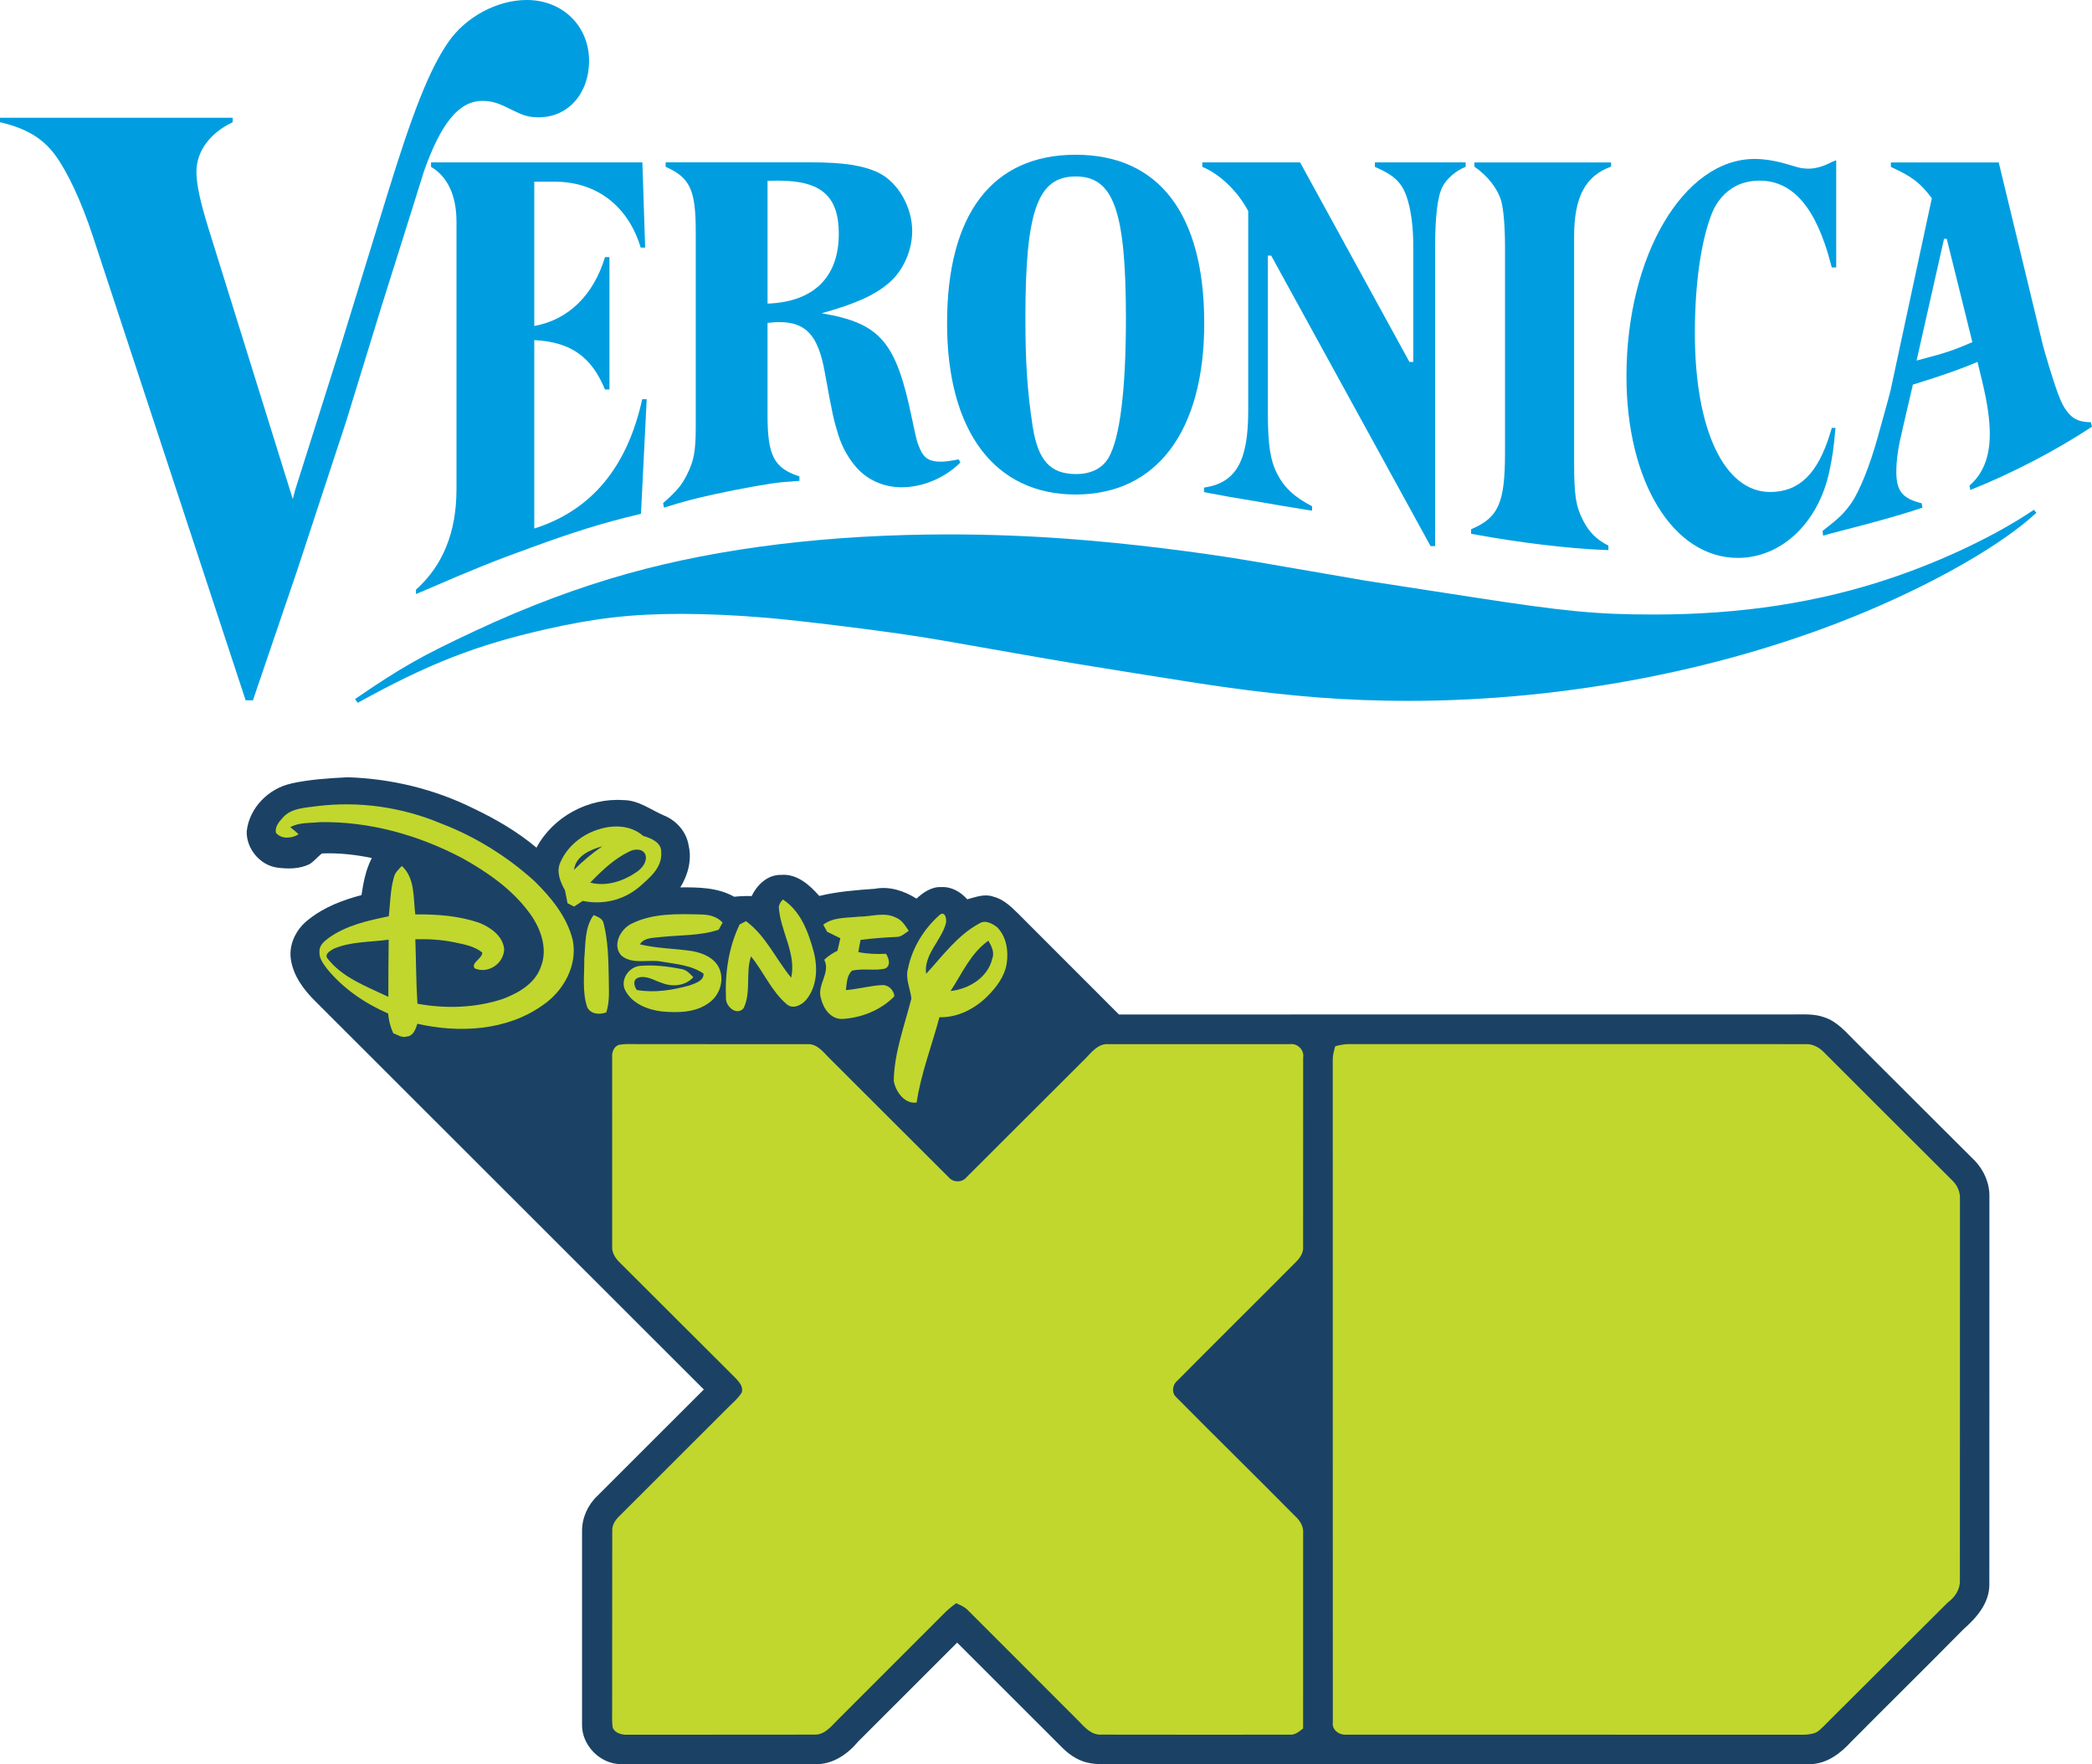 <?xml version="1.0" encoding="UTF-8" standalone="no"?>
<!-- Created with Inkscape (http://www.inkscape.org/) -->
<svg xmlns:rdf="http://www.w3.org/1999/02/22-rdf-syntax-ns#" xmlns="http://www.w3.org/2000/svg" height="505.98" width="600" version="1.1" xmlns:cc="http://creativecommons.org/ns#" xmlns:dc="http://purl.org/dc/elements/1.1/" viewBox="0 0 480 404.78">
 <path d="m66.855,179.75c4.248-0.924,8.608-1.2,12.943-1.416,9.997,0.324,19.946,2.724,28.916,7.193,5.102,2.437,10.04,5.312,14.38,8.959,3.788-7.1,11.932-11.472,19.945-10.91,3.523,0,6.36,2.297,9.468,3.599,2.788,1.173,4.999,3.734,5.485,6.755,0.805,3.318-0.135,6.825-1.897,9.673,4.188-0.043,8.603,0.021,12.353,2.145,1.329-0.135,2.67-0.195,4.01-0.151,1.27-2.61,3.658-4.923,6.744-4.864,3.653-0.308,6.539,2.286,8.776,4.831,4.188-1.01,8.489-1.346,12.775-1.643,3.34-0.643,6.722,0.481,9.532,2.259,1.556-1.443,3.486-2.761,5.707-2.648,2.329-0.124,4.442,1.102,5.939,2.805,1.913-0.513,3.945-1.313,5.917-0.632,2.275,0.551,4.048,2.21,5.663,3.815,7.722,7.765,15.499,15.482,23.231,23.247,51.612-0.032,103.23,0,154.84-0.016,2.34-0.005,4.75-0.162,6.993,0.659,2.934,0.94,4.955,3.383,7.063,5.48,9.192,9.165,18.346,18.357,27.554,27.5,2.054,2.189,3.334,5.144,3.269,8.171-0.021,29.727,0.016,59.454-0.016,89.182-0.07,4.199-3.005,7.506-5.988,10.121-8.495,8.625-17.13,17.109-25.657,25.701-2.432,2.68-5.577,5.101-9.349,5.193-53.163,0.027-106.32,0-159.49,0.011-1.956-0.021-3.934,0.13-5.869-0.232-2.378-0.389-4.496-1.735-6.198-3.388-8.073-8.111-16.212-16.163-24.285-24.269-7.576,7.609-15.196,15.169-22.777,22.772-2.491,2.988-6.009,5.312-10.046,5.123-14.774-0.021-29.549,0.011-44.318-0.016-4.804,0-9.052-4.377-8.921-9.165,0.004-14.785,0-29.565,0-44.344-0.011-3.026,1.34-6.004,3.545-8.063,8.133-8.133,16.26-16.266,24.399-24.383-29.708-29.7-59.44-59.406-89.174-89.107-2.675-2.648-5.085-5.896-5.598-9.727-0.465-3.496,1.378-6.993,4.145-9.052,3.513-2.799,7.771-4.415,12.072-5.55,0.449-2.929,1-5.852,2.378-8.511-3.767-0.773-7.614-1.21-11.462-1.043-0.994,0.778-1.778,1.81-2.869,2.47-2.27,1.108-4.896,1.102-7.349,0.784-3.972-0.536-7.117-4.324-7.03-8.312,0.567-5.393,5.042-9.9,10.273-10.992" fill="#1b4265"/>
 <path d="m64.813,187.69c1.918-2.318,5.188-2.329,7.928-2.729,9.614-1.2,19.513,0.227,28.441,3.972,7.852,3.005,15.12,7.522,21.362,13.148,3.891,3.804,7.544,8.23,8.873,13.623,1.146,5.804-2.135,11.732-6.901,14.931-8.236,5.879-19.151,6.441-28.749,4.258-0.394,1.216-0.94,2.848-2.475,2.934-1.102,0.351-2.086-0.416-3.069-0.773-0.654-1.421-1.032-2.945-1.167-4.507-5.399-2.372-10.424-5.787-14.137-10.414-0.816-1.119-1.751-2.351-1.621-3.821-0.059-1.4,1.092-2.356,2.107-3.102,4.048-2.902,9.008-4.004,13.802-4.977,0.33-2.988,0.346-6.047,1.173-8.96,0.243-1.075,1.102-1.81,1.816-2.583,3.091,2.788,2.594,7.338,3.091,11.11,5.015-0.043,10.138,0.313,14.893,2.016,2.529,1.059,5.199,2.999,5.501,5.944-0.076,3.307-3.648,5.766-6.76,4.431-0.935-1.329,1.713-2.178,1.746-3.631-1.864-1.529-4.312-1.897-6.593-2.394-2.886-0.589-5.842-0.735-8.782-0.659,0.184,4.934,0.168,9.862,0.486,14.791,6.485,1.183,13.342,0.978,19.627-1.113,3.523-1.34,7.279-3.464,8.636-7.209,1.81-4.356-0.054-9.257-2.767-12.791-3.95-5.257-9.462-9.093-15.158-12.261-10.056-5.323-21.378-8.516-32.801-8.284-2.248,0.249-4.669,0.005-6.706,1.146,0.659,0.519,1.292,1.059,1.902,1.627-1.508,0.994-3.988,1.189-5.204-0.351-0.254-1.319,0.665-2.47,1.508-3.372m11.7,30.019c-0.681,0.449-1.891,1.005-1.518,2.01,3.464,4.604,9.1,6.598,14.109,8.997-0.016-4.372,0.032-8.743,0.076-13.12-4.226,0.605-8.678,0.373-12.667,2.113z" fill="#c1d72d"/>
 <path d="m137.58,190.22c3.361-1.027,7.274-0.848,10.008,1.583,1.832,0.508,4.253,1.508,4.123,3.799,0.259,3.507-2.761,5.901-5.134,7.976-3.561,2.967-8.328,4.091-12.861,3.118-0.654,0.443-1.319,0.881-1.983,1.308-0.508-0.254-1.01-0.508-1.518-0.762-0.2-0.984-0.389-1.962-0.573-2.945-1.081-1.945-2.075-4.269-1.065-6.458,1.61-3.723,5.134-6.517,9.003-7.62m-5.873,9.354c1.999-2.005,4.188-3.804,6.512-5.42-2.751,0.8-6.101,2.178-6.512,5.42m12.705-4.21c-3.48,1.67-6.339,4.399-8.986,7.149,3.81,0.978,7.755-0.384,10.857-2.588,1.135-0.859,2.21-2.199,1.843-3.712-0.508-1.562-2.513-1.497-3.712-0.848z" fill="#c1d72d"/>
 <path d="m178.69,208.01c0.146-0.621,0.465-1.167,0.946-1.632,4.075,2.659,5.831,7.452,7.052,11.937,0.984,3.707,0.811,8.041-1.735,11.11-1.027,1.205-3.021,2.205-4.41,1.01-3.55-2.999-5.328-7.468-8.236-11.003-1.27,3.858,0.086,8.16-1.681,11.878-1.54,1.837-4.091-0.308-4.058-2.243-0.249-5.761,0.605-11.732,3.14-16.962,0.486-0.249,0.967-0.503,1.454-0.757,4.556,3.334,6.841,8.717,10.37,12.97,1.259-5.604-2.578-10.781-2.842-16.309z" fill="#c1d72d"/>
 <path d="m144.75,212.01c4.972-2.54,10.71-2.324,16.13-2.189,1.8,0.021,3.675,0.47,4.918,1.864-0.303,0.54-0.605,1.081-0.902,1.627-4.247,1.421-8.782,1.2-13.185,1.67-1.686,0.232-3.848,0.043-4.896,1.686,3.934,0.956,8.014,0.946,12.002,1.551,2.426,0.427,5.096,1.529,6.182,3.907,1.248,2.729,0.173,6.15-2.221,7.879-3.107,2.383-7.274,2.394-10.997,2.059-3.259-0.416-6.825-1.816-8.365-4.928-1.14-2.356,0.859-5.226,3.329-5.512,3.28-0.303,6.566,0.108,9.781,0.751,1.086,0.222,1.827,1.092,2.556,1.843-1.794,1.967-4.761,2.291-7.149,1.329-1.789-0.54-3.594-1.843-5.523-1.221-1.292,0.503-0.935,1.94-0.303,2.821,4.026,0.703,8.187,0.038,12.083-1.038,1.265-0.486,3.329-1.032,3.232-2.718-2.837-1.978-6.42-2.189-9.716-2.772-2.988-0.54-6.506,0.74-9.078-1.319-2.243-2.318-0.335-6.009,2.124-7.29z" fill="#c1d72d"/>
 <path d="m197.04,210.32c2.805,0.032,5.771-1.14,8.447,0.184,1.427,0.513,2.216,1.881,3.015,3.069-0.87,0.524-1.654,1.405-2.745,1.389-2.772,0.135-5.544,0.319-8.295,0.686-0.2,0.929-0.373,1.859-0.519,2.799,2.091,0.427,4.226,0.492,6.35,0.394,0.654,1.032,1.194,2.761-0.249,3.405-2.47,0.519-5.053-0.097-7.528,0.449-1.254,1.113-1.216,2.94-1.432,4.469,2.821-0.216,5.571-1.027,8.403-1.151,1.4-0.032,2.615,1.2,2.724,2.567-3.075,3.178-7.538,4.95-11.921,5.204-2.686,0.097-4.383-2.378-4.923-4.728-1.01-3.037,2.286-5.885,0.751-8.852,0.892-0.859,1.945-1.518,3.042-2.08,0.216-0.951,0.443-1.902,0.654-2.859-1.01-0.486-2.021-0.978-3.026-1.475-0.303-0.546-0.605-1.086-0.902-1.632,2.324-1.762,5.399-1.535,8.155-1.837z" fill="#c1d72d"/>
 <path d="m215.68,209.85c1.243-0.848,1.578,1.167,1.346,2.026-1.081,3.994-5.117,7.155-4.534,11.559,3.783-4.091,7.171-8.836,12.17-11.537,1.383-0.929,2.967-0.021,4.118,0.838,2.151,2.156,2.643,5.458,2.199,8.365-0.47,2.891-2.291,5.317-4.301,7.355-2.913,2.961-6.901,5.047-11.132,4.939-1.735,6.528-4.231,12.867-5.226,19.573-2.778,0.405-4.826-2.529-5.253-4.966,0.103-6.501,2.475-12.678,4.048-18.914-0.265-2.308-1.454-4.577-0.762-6.939,0.967-4.723,3.712-9.143,7.328-12.299m2.421,17.531c4.166-0.443,8.522-3.064,9.549-7.355,0.605-1.486-0.135-2.918-0.87-4.188-4.042,2.821-6.047,7.544-8.678,11.542z" fill="#c1d72d"/>
 <path d="m136.2,209.96c0.929,0.373,2.08,0.784,2.297,1.902,1.021,4.031,1.097,8.241,1.178,12.381-0.004,2.686,0.292,5.453-0.573,8.046-1.524,0.562-3.572,0.432-4.366-1.194-1.205-3.577-0.621-7.425-0.681-11.121,0.33-3.383,0.038-7.128,2.145-10.014z" fill="#c1d72d"/>
 <path d="m142.21,239.69c1.351-0.227,2.724-0.113,4.085-0.13,12.98,0.038,25.961-0.016,38.935,0.021,2.14-0.162,3.54,1.643,4.874,3.01,9.197,9.165,18.362,18.368,27.565,27.522,1.048,1.254,3.118,1.248,4.134-0.043,9.121-9.067,18.179-18.2,27.3-27.257,1.427-1.492,2.934-3.432,5.242-3.237,13.872-0.016,27.749,0,41.626-0.005,1.702-0.254,3.34,1.34,3.032,3.059-0.016,14.428,0,28.856-0.011,43.28,0.157,1.535-0.784,2.826-1.832,3.826-8.986,9.046-18.06,18.006-27.035,27.063-1.14,0.919-1.362,2.756-0.232,3.783,9.046,9.143,18.244,18.146,27.284,27.295,1.102,0.994,1.956,2.351,1.821,3.896-0.005,14.936,0.005,29.873-0.005,44.809-0.892,0.681-1.821,1.529-3.026,1.421-14.402,0.005-28.808,0.022-43.21-0.011-2.297,0.162-3.831-1.627-5.263-3.113-8.447-8.489-16.941-16.925-25.392-25.403-0.74-0.794-1.756-1.205-2.718-1.632-1.092,0.794-2.135,1.659-3.064,2.643-8.003,8.036-16.055,16.017-24.053,24.058-1.54,1.513-3.042,3.572-5.469,3.448-14.223,0.043-28.452-0.011-42.675,0.027-1.324,0.054-2.886-0.249-3.518-1.562-0.243-1.34-0.13-2.718-0.146-4.074,0.038-13.704-0.022-27.419,0.021-41.124-0.081-1.313,0.665-2.453,1.562-3.334,8.257-8.246,16.509-16.498,24.766-24.744,1.167-1.2,2.524-2.259,3.394-3.707,0.378-1.297-0.562-2.351-1.367-3.221-8.847-8.803-17.671-17.622-26.496-26.441-1.081-1.016-2.01-2.356-1.875-3.912,0-14.417,0.011-28.83-0.005-43.247-0.113-1.221,0.405-2.696,1.751-2.961z" fill="#c1d72d"/>
 <path d="m306.37,240.05c1.01-0.265,2.043-0.492,3.102-0.492,34.947,0.021,69.894,0.011,104.84,0.011,1.535-0.092,2.967,0.681,4.042,1.729,9.921,9.895,19.811,19.827,29.754,29.71,1.048,1.075,1.67,2.556,1.594,4.069-0.021,29.181,0.016,58.357-0.016,87.533,0.07,2.08-1.135,3.864-2.756,5.042-9.014,8.997-18.06,17.979-27.079,26.987-1.005,0.967-1.902,2.075-3.086,2.832-1.794,0.778-3.815,0.492-5.712,0.546-34.039-0.032-68.078,0.005-102.12-0.016-1.654,0.151-3.405-1.113-3.123-2.902-0.027-50.634,0.005-101.28-0.016-151.91-0.011-1.075,0.276-2.118,0.573-3.14" fill="#c1d72d"/>
 <path fill-rule="nonzero" fill="#009ee0" d="m58.043,160.68,0.594-1.782,9.486-27.843,11.288-34.338,8.093-26.327,6.556-20.815,3.217-10.285c3.954-11.166,8.093-16.144,13.399-16.144,1.926,0,3.36,0.389,5.757,1.557,3.176,1.557,3.442,1.659,4.63,1.946,0.758,0.184,1.598,0.266,2.541,0.266,6.72,0,11.555-5.429,11.555-12.969,0-7.99-6.105-13.952-14.28-13.952-6.822,0-14.055,3.893-18.05,9.711-4.262,6.207-8.052,15.713-14.015,35.095l-10.592,34.419-10.531,33.316-0.512,1.98-19.32-62.032c-1.946-6.269-2.786-10.203-2.786-13.071,0-4.692,3.073-8.892,8.318-11.371v-1.025h-53.392v1.024c5.962,1.373,9.813,3.667,12.661,7.54,2.868,3.893,6.024,10.695,8.585,18.439l35.117,106.66h1.68z"/>
 <path fill-rule="nonzero" fill="#009ee0" d="m98.899,37.26,0,1.024c3.79,2.213,5.839,6.597,5.839,12.539v61.443c0,9.813-3.114,17.517-9.301,23.028v1.004l2.09-0.881c11.576-4.999,15.57-6.618,24.852-9.977,4.712-1.721,8.789-3.094,12.191-4.159,4.548-1.393,6.7-1.987,12.498-3.401l1.311-26.286h-1.024c-3.462,15.673-11.698,25.528-24.77,29.667v-43.229c8.318,0.43,13.092,3.749,16.226,11.33h1.024v-30.364h-1.024c-2.643,8.748-8.421,14.383-16.226,15.796v-33.108h4.671c9.608,0,16.862,5.552,19.75,15.12h1.024l-0.64-19.545h-48.491z"/>
 <path fill-rule="nonzero" fill="#009ee0" d="m336.28,37.26-20.815,0,0,1.024c4.384,1.885,6.146,3.565,7.294,6.884,1.004,2.95,1.516,6.802,1.516,11.596v26.286h-0.881l-25.09-45.79h-22.435v1.024c4.016,1.639,8.134,5.614,10.531,10.142v45.852c0,11.596-2.827,16.513-10.142,17.6v1.024l1.352,0.266,4.651,0.861,5.778,0.963,6.618,1.147,5.061,0.82,1.332,0.205v-1.004c-4.098-2.151-6.331-4.221-7.949-7.335-1.639-3.155-2.192-6.7-2.192-14.178v-36.002h0.758l36.571,66.647h1.045v-68.556c0-7.089,0.553-11.657,1.68-13.871,0.942-1.864,3.114-3.729,5.327-4.589v-1.024z"/>
 <path fill-rule="nonzero" fill="#009ee0" d="m337.53,121.42,0,1.045,1.004,0.184c9.916,1.823,21.287,3.196,28.929,3.503l1.578,0.061v-1.024c-2.704-1.373-4.466-3.114-5.839-5.839-1.639-3.217-2.028-5.737-2.028-13.071v-52.027c0-9.055,2.582-13.911,8.482-16.022v-0.963h-31.367v0.963c3.073,2.131,5.306,4.999,6.167,7.908,0.512,1.742,0.861,5.982,0.861,10.285v47.368c0,11.617-1.475,14.977-7.785,17.64"/>
 <path fill-rule="nonzero" fill="#009ee0" d="m421.31,36.771-0.717,0.266-1.209,0.574c-1.414,0.676-3.114,1.086-4.384,1.086-0.922,0-1.844-0.123-2.704-0.369l-2.438-0.717c-2.52-0.738-5.143-1.147-7.253-1.147-16.308,0-29.421,22.23-29.421,49.867,0,24.217,10.716,41.672,25.569,41.672,9.998,0,18.521-8.093,21-19.935,0.758-3.647,0.922-4.794,1.393-9.896h-0.84l-0.41,1.332c-2.827,9.22-7.109,13.378-13.747,13.378-10.511,0-17.271-14.28-17.271-36.468,0-11.35,1.434-21.328,3.954-27.577,1.086-2.663,2.971-4.835,5.347-6.105,1.516-0.82,3.503-1.291,5.532-1.291,7.662,0,12.989,6.208,16.349,19.054l0.225,0.861h1.024v-24.573z"/>
 <path fill-rule="nonzero" fill="#009ee0" d="m176.11,69.659c10.572-0.389,16.349-6.044,16.349-16.022,0-8.626-4.036-12.191-13.85-12.191h-0.307l-1.188,0.02h-1.004v28.192zm6.495-32.412,3.667,0c7.335,0,11.945,0.738,15.366,2.417,4.425,2.192,7.662,7.826,7.662,13.358,0,4.384-2.008,8.933-5.143,11.719-3.299,2.909-7.683,4.917-15.632,7.13,13.461,2.295,17.066,6.474,20.713,24.115,1.065,5.122,1.209,5.634,1.946,7.232,0.901,1.967,2.172,2.704,4.63,2.704,1.127,0,2.008-0.123,4.159-0.533l0.389,0.717c-3.483,3.524-8.646,5.696-13.481,5.696-4.098,0-7.847-1.659-10.428-4.61-1.803-2.069-3.196-4.569-4.077-7.314-1.106-3.565-1.434-5.061-3.114-14.383-1.516-8.543-4.302-11.596-10.551-11.596-0.553,0-1.024,0.02-1.967,0.123l-0.635,0.061v21.184c0,9.281,1.496,12.15,7.314,14.035v1.024l-0.717,0.061-3.237,0.246c-2.336,0.184-9.834,1.516-15.346,2.725-4.897,1.065-7.56,1.782-11.76,3.114l-0.225-1.024c3.237-2.889,4.241-4.077,5.491-6.556,1.577-3.114,2.008-5.388,2.008-10.9v-44.906c0-9.527-1.311-12.334-6.904-14.813v-1.024h29.872z"/>
 <path fill-rule="nonzero" fill="#009ee0" d="m433.85,37.272,0,1.025c4.835,2.192,6.716,3.631,9.4,7.175l-9.5,44.225-0.55,2.075-2.4,8.675c-1.762,6.331-4.12,12.23-6.025,14.975-1.619,2.315-2.769,3.429-6.6,6.4l0.125,1.075,1.6-0.45,7.475-1.95c5.9-1.557,10.775-3.001,13.725-4.025l-0.175-1c-4.466-1.106-5.825-2.829-5.825-7.275,0-2.336,0.408-5.461,1.125-8.35l0.375-1.7,2.3-9.9,1.125-0.35c5.348-1.639,10.483-3.461,13.7-4.875l1.075,4.45c1.188,4.917,1.75,8.77,1.75,12.15,0,5.204-1.556,9.112-4.65,11.775l0.175,1.025c9.445-3.749,19.689-9.075,27.925-14.525l-0.275-1.025c-2.295-0.021-3.728-0.55-4.875-1.8-1.659-1.782-2.435-3.61-4.75-11.15-0.697-2.295-1.145-3.851-1.35-4.65l-10.15-42h-24.75zm12.2,17.525,0.625,0,5.875,23.7c-4.487,1.946-6.24,2.502-12.325,4.1l-0.475,0.125,6.3-27.925z"/>
 <path fill-rule="nonzero" fill="#009ee0" d="m235.27,72.995c0,10.142,0.451,16.841,1.659,24.77,1.229,7.888,4.036,11.002,9.998,11.002,3.421,0,6.044-1.332,7.458-3.79,2.581-4.487,3.954-15.632,3.954-31.9,0-24.668-2.807-32.596-11.535-32.596-8.728,0-11.535,7.908-11.535,32.515m41.037,1.147c0,24.79-10.9,39.316-29.503,39.316s-29.503-14.526-29.503-39.316c0-25.037,10.387-38.641,29.503-38.641,19.115,0,29.503,13.604,29.503,38.641"/>
 <path fill-rule="nonzero" fill="#009ee0" d="m466.67,116.96c-8.461,5.737-20.529,11.535-32.515,15.591-16.636,5.655-34.583,8.441-54.559,8.441-13.256,0-20.365-0.676-41.959-4.016l-24.176-3.729-25.671-4.425c-12.6-2.151-28.888-4.159-42.082-5.143-9.404-0.717-18.746-1.065-28.007-1.065-27.31,0-52.388,3.053-73.613,8.974-11.433,3.196-23.152,7.58-35.014,13.133-12.395,5.798-16.841,8.298-27.618,15.673l0.615,0.861c16.268-8.994,27.249-13.276,43.291-16.902,11.33-2.561,19.628-3.503,30.957-3.503,5.901,0,12.62,0.307,19.197,0.861,4.323,0.369,10.162,1.004,17.558,1.926,9.834,1.209,17.558,2.315,23.212,3.319l23.725,4.159c3.483,0.615,10.203,1.721,20.201,3.319,9.957,1.598,16.8,2.663,20.508,3.176,15.858,2.233,28.683,3.196,42.328,3.196,36.551,0,74.002-7.335,105.54-20.672,16.595-7.027,31.08-15.448,38.641-22.475l-0.553-0.697z"/>
</svg>
